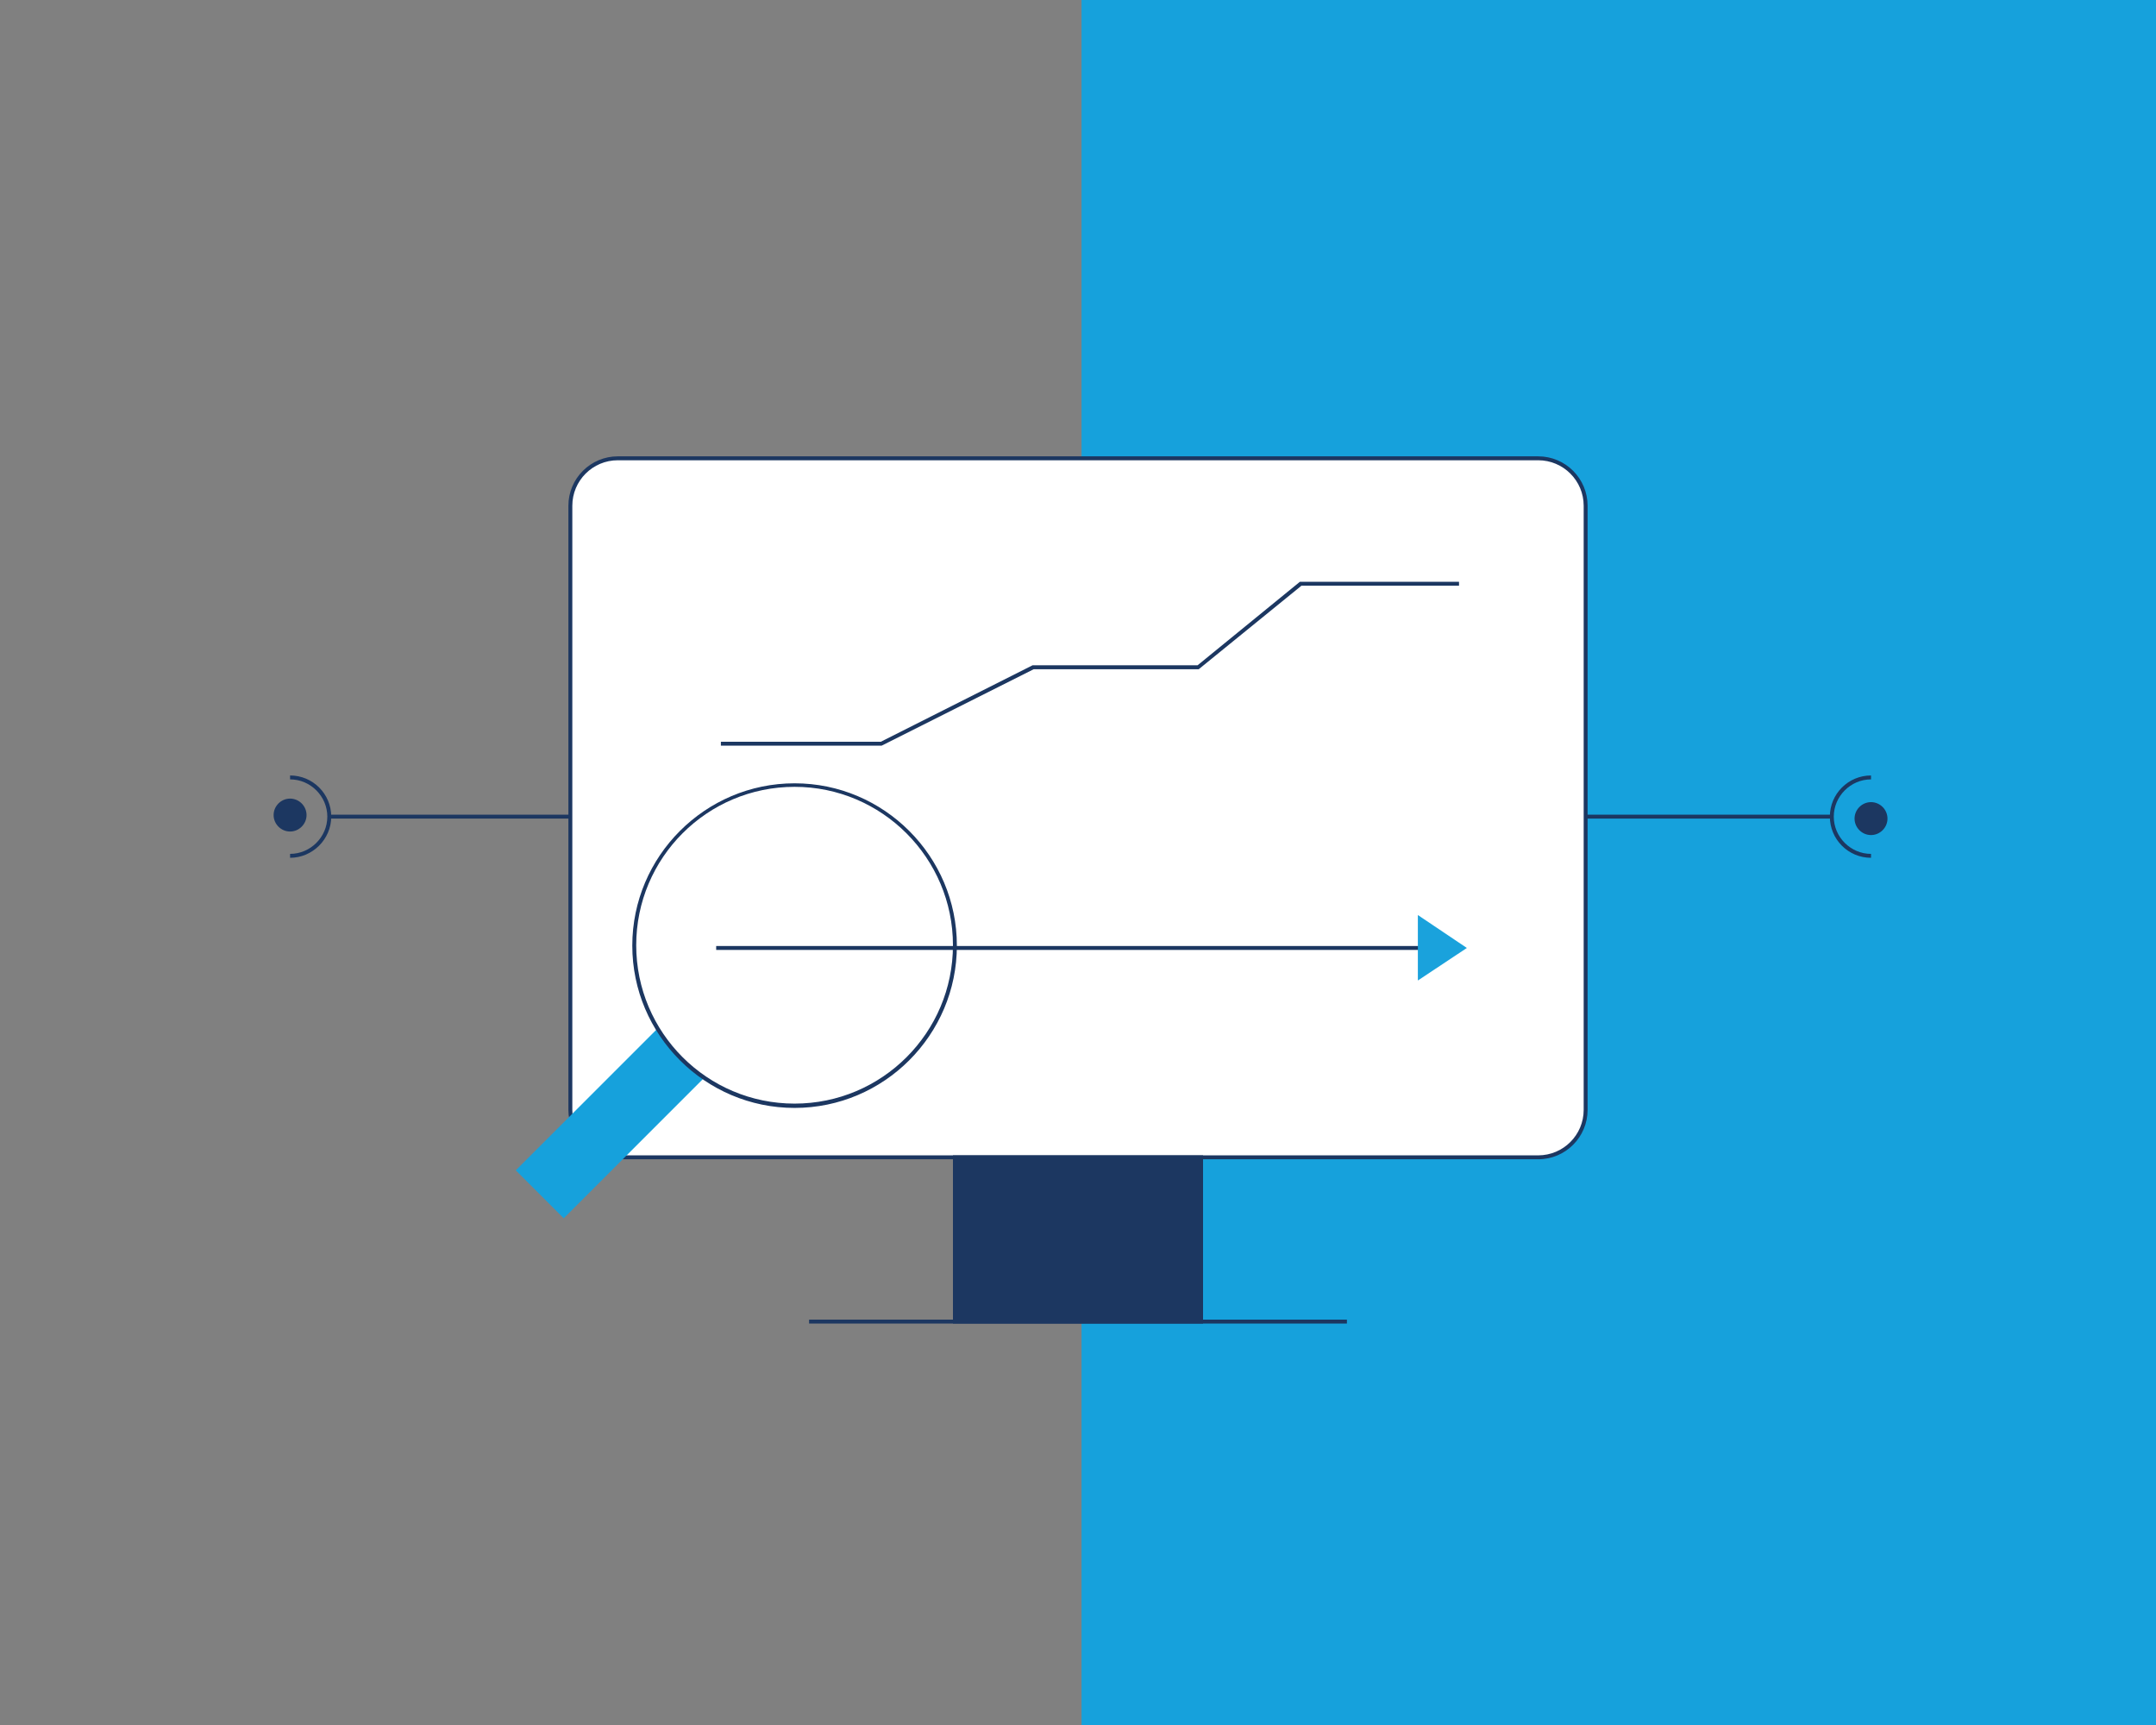 <?xml version="1.0" encoding="UTF-8"?> <svg xmlns="http://www.w3.org/2000/svg" xmlns:xlink="http://www.w3.org/1999/xlink" version="1.1" id="Ebene_1" x="0px" y="0px" viewBox="0 0 550 440" style="enable-background:new 0 0 550 440;" xml:space="preserve"><rect x="0" y="0" width="550" height="440" fill="#808080" stroke="none"/> <style type="text/css"> .st0{fill:#16A1DC;} .st1{fill:#1C3761;} .st2{fill:#FFFFFF;} .st3{fill:#1AA2DC;} </style> <rect x="275.9" class="st0" width="274.1" height="440"></rect> <g> <rect x="206.4" y="336.6" class="st1" width="137.2" height="1"></rect> <g> <path class="st2" d="M392.4,116.9c6.7,0,12.1,5.4,12.1,12.1v154.1c0,6.7-5.4,12.1-12.1,12.1H157.6c-6.7,0-12.1-5.4-12.1-12.1V129 c0-6.7,5.4-12.1,12.1-12.1H392.4z"></path> <path class="st1" d="M392.4,295.7H157.6c-7,0-12.6-5.7-12.6-12.6V129c0-7,5.7-12.6,12.6-12.6h234.8c7,0,12.6,5.7,12.6,12.6v154.1 C405,290,399.4,295.7,392.4,295.7z M157.6,117.4c-6.4,0-11.6,5.2-11.6,11.6v154.1c0,6.4,5.2,11.6,11.6,11.6h234.8 c6.4,0,11.6-5.2,11.6-11.6V129c0-6.4-5.2-11.6-11.6-11.6H157.6z"></path> </g> <g> <rect x="243.6" y="295.2" class="st1" width="62.8" height="41.9"></rect> <path class="st1" d="M306.9,337.6h-63.8v-42.9h63.8V337.6z M244.1,336.6h61.8v-40.9h-61.8V336.6z"></path> </g> </g> <g> <circle class="st1" cx="74" cy="207.9" r="3.7"></circle> <path class="st1" d="M74,212.1c-2.3,0-4.2-1.9-4.2-4.2c0-2.3,1.9-4.2,4.2-4.2c2.3,0,4.2,1.9,4.2,4.2 C78.2,210.2,76.3,212.1,74,212.1z M74,204.7c-1.8,0-3.2,1.4-3.2,3.2c0,1.8,1.4,3.2,3.2,3.2c1.8,0,3.2-1.4,3.2-3.2 C77.2,206.1,75.7,204.7,74,204.7z"></path> </g> <rect x="83.9" y="207.8" class="st1" width="61.5" height="1"></rect> <path class="st1" d="M74,218.8v-1c5.2,0,9.5-4.3,9.5-9.5s-4.3-9.5-9.5-9.5v-1c5.8,0,10.5,4.7,10.5,10.5S79.7,218.8,74,218.8z"></path> <g> <circle class="st1" cx="477.3" cy="208.8" r="3.7"></circle> <path class="st1" d="M477.3,213c-2.3,0-4.2-1.9-4.2-4.2c0-2.3,1.9-4.2,4.2-4.2s4.2,1.9,4.2,4.2C481.5,211.1,479.6,213,477.3,213z M477.3,205.6c-1.8,0-3.2,1.4-3.2,3.2c0,1.8,1.4,3.2,3.2,3.2s3.2-1.4,3.2-3.2C480.5,207,479,205.6,477.3,205.6z"></path> </g> <rect x="404.5" y="207.8" class="st1" width="62.7" height="1"></rect> <path class="st1" d="M477.3,218.8c-5.8,0-10.5-4.7-10.5-10.5s4.7-10.5,10.5-10.5v1c-5.2,0-9.5,4.3-9.5,9.5s4.3,9.5,9.5,9.5V218.8z"></path> <g> <rect x="147.7" y="259.6" transform="matrix(0.707 0.707 -0.707 0.707 248.014 -26.771)" class="st0" width="17.3" height="52.8"></rect> <g> <circle class="st2" cx="202.7" cy="241.2" r="40.9"></circle> <path class="st1" d="M202.7,282.6c-22.8,0-41.4-18.6-41.4-41.4c0-22.8,18.6-41.4,41.4-41.4s41.4,18.6,41.4,41.4 C244.1,264,225.5,282.6,202.7,282.6z M202.7,200.7c-22.3,0-40.4,18.1-40.4,40.4c0,22.3,18.1,40.4,40.4,40.4s40.4-18.1,40.4-40.4 C243.1,218.9,225,200.7,202.7,200.7z"></path> </g> </g> <polygon class="st1" points="224.9,190.2 183.9,190.2 183.9,189.2 224.7,189.2 263.4,169.7 305.5,169.7 331.6,148.4 372.2,148.4 372.2,149.4 332,149.4 305.8,170.7 263.7,170.7 "></polygon> <rect x="182.7" y="241.3" class="st1" width="186.1" height="1"></rect> <polygon class="st3" points="361.7,250.1 374.2,241.8 361.7,233.4 "></polygon> </svg> 